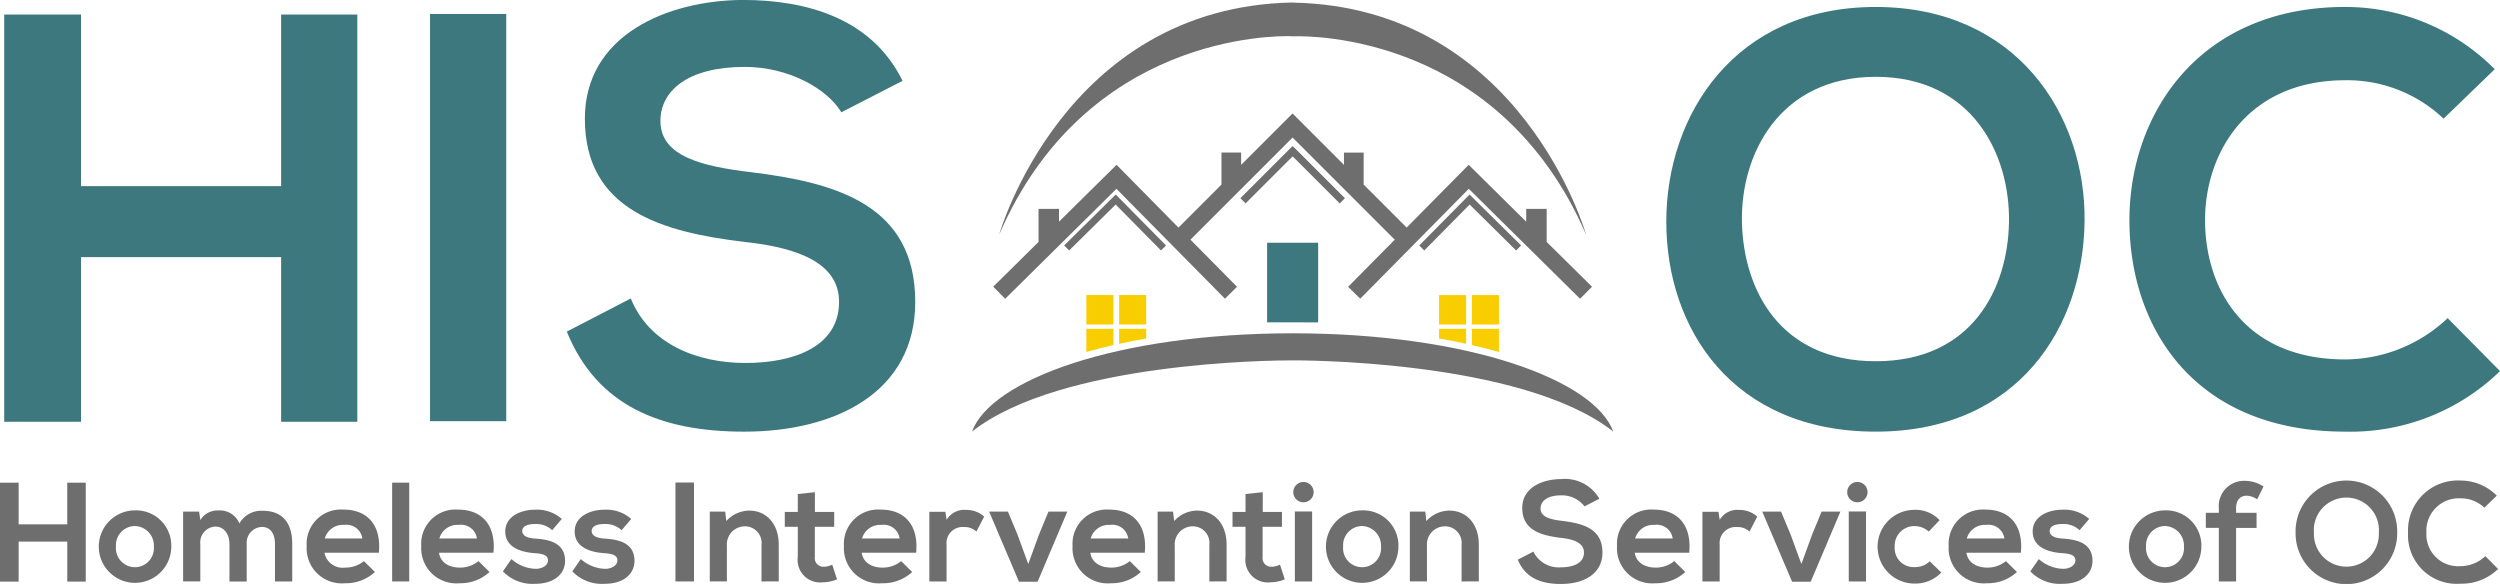 <svg id="Layer_1" data-name="Layer 1" xmlns="http://www.w3.org/2000/svg" width="244.15" height="57.029" viewBox="0 0 244.15 57.029">
  <g id="Group_5" data-name="Group 5">
    <g id="Group_1" data-name="Group 1" transform="translate(94.925 0.245)">
      <path id="Path_1" data-name="Path 1" d="M304.486,40.776l10.6,10.733,1.177-1.167-4.547-4.6,9.973-9.973,9.976,9.976-4.55,4.6,1.181,1.164,10.6-10.733,10.869,10.739,1.167-1.177-4.428-4.375V42.736h-2v1.25l-5.618-5.555-6.056,6.129-4.2-4.2V37.237h-1.924v1.2l-5.021-5.021-5.021,5.021V37.234h-1.92v3.128l-4.2,4.2L304.5,38.431l-5.622,5.552V42.736h-2v3.227l-4.424,4.371,1.167,1.181Z" transform="translate(-290.38 -22.581)" fill="#6e6e6f"/>
      <path id="Path_2" data-name="Path 2" d="M323.3,62.255l-4.915-4.975-5.035,4.972.488.491,4.54-4.484,4.428,4.481Z" transform="translate(-304.349 -38.528)" fill="#6e6e6f"/>
      <path id="Path_3" data-name="Path 3" d="M322.8,4.033V4.04s.03,0,.086,0h.05c1.758-.056,20.145-.129,28.593,19.386,0,0-6.288-22.218-28.593-22.676V.74h-.139C300.488,1.2,294.2,23.419,294.2,23.419,302.647,3.9,321.035,3.977,322.793,4.03Z" transform="translate(-291.55 -0.74)" fill="#6e6e6f"/>
      <rect id="Rectangle_1" data-name="Rectangle 1" width="2.643" height="2.876" transform="translate(11.167 28.569)" fill="#f9ce00"/>
      <rect id="Rectangle_2" data-name="Rectangle 2" width="2.643" height="2.876" transform="translate(14.368 28.569)" fill="#f9ce00"/>
      <path id="Path_4" data-name="Path 4" d="M319.88,99.085q1.269-.363,2.643-.677V96.82H319.88Z" transform="translate(-308.713 -64.954)" fill="#f9ce00"/>
      <path id="Path_5" data-name="Path 5" d="M332.183,96.82H329.54v1.463c.856-.189,1.735-.362,2.643-.517Z" transform="translate(-315.169 -64.954)" fill="#f9ce00"/>
      <path id="Path_6" data-name="Path 6" d="M427.847,62.252l-5.031-4.972L417.9,62.255l.491.488,4.431-4.484,4.541,4.487Z" transform="translate(-374.223 -38.528)" fill="#6e6e6f"/>
      <path id="Path_7" data-name="Path 7" d="M317.592,98.14h0c-17.293,0-29.551,4.574-31.382,9.6,8.646-6.812,29.375-6.955,31.246-6.955h0s22.324-.182,31.382,6.955C347.014,102.727,334.812,98.163,317.592,98.14Z" transform="translate(-286.21 -65.836)" fill="#6e6e6f"/>
      <path id="Path_8" data-name="Path 8" d="M375.442,48.108l-4.869-4.865-.255-.222-5.088,5.088.511.507,4.594-4.594,4.6,4.6Z" transform="translate(-339.022 -28.997)" fill="#6e6e6f"/>
      <path id="Path_9" data-name="Path 9" d="M378.095,79.257V71.48H373.11v7.774h2.424v0Z" transform="translate(-344.289 -48.018)" fill="#3c787e"/>
      <rect id="Rectangle_3" data-name="Rectangle 3" width="2.643" height="2.876" transform="translate(48.817 28.573)" fill="#f9ce00"/>
      <rect id="Rectangle_4" data-name="Rectangle 4" width="2.643" height="2.876" transform="translate(45.613 28.573)" fill="#f9ce00"/>
      <path id="Path_10" data-name="Path 10" d="M436.043,96.82H433.4v1.589q1.373.313,2.643.677Z" transform="translate(-384.583 -64.954)" fill="#f9ce00"/>
      <path id="Path_11" data-name="Path 11" d="M423.74,97.765c.909.156,1.788.328,2.643.517V96.82H423.74Z" transform="translate(-378.127 -64.954)" fill="#f9ce00"/>
    </g>
    <g id="Group_2" data-name="Group 2" transform="translate(0 46.788)">
      <path id="Path_12" data-name="Path 12" d="M6.57,151.781v-3.907H1.821v3.907H0V142.12H1.821v4.073H6.567V142.12H8.374v9.661H6.567Z" transform="translate(0 -141.772)" fill="#6e6e6f"/>
      <path id="Path_13" data-name="Path 13" d="M36.168,153.825a3.539,3.539,0,1,1-3.559-3.545,3.442,3.442,0,0,1,3.562,3.545Zm-5.4,0a1.856,1.856,0,1,0,3.7,0,1.914,1.914,0,0,0-1.851-2.016,1.872,1.872,0,0,0-1.851,2.016Z" transform="translate(-19.442 -147.225)" fill="#6e6e6f"/>
      <path id="Path_14" data-name="Path 14" d="M58.447,157.248V153.6c0-.9-.471-1.711-1.393-1.711A1.547,1.547,0,0,0,55.6,153.6v3.645H53.92v-6.819h1.559l.123.829a1.97,1.97,0,0,1,1.794-.939,2.041,2.041,0,0,1,2.017,1.27,2.463,2.463,0,0,1,2.279-1.24c1.934,0,2.885,1.187,2.885,3.23v3.672H62.891V153.58c0-.9-.371-1.655-1.284-1.655a1.547,1.547,0,0,0-1.476,1.685v3.645H58.447Z" transform="translate(-36.037 -147.252)" fill="#6e6e6f"/>
      <path id="Path_15" data-name="Path 15" d="M92.038,154.279a1.811,1.811,0,0,0,2.03,1.449,2.815,2.815,0,0,0,1.821-.633l1.078,1.061a4.172,4.172,0,0,1-2.925,1.1,3.431,3.431,0,0,1-3.741-3.628,3.349,3.349,0,0,1,3.615-3.562c2.209,0,3.7,1.406,3.436,4.209Zm3.7-1.393a1.56,1.56,0,0,0-1.768-1.327,1.83,1.83,0,0,0-1.9,1.327Z" transform="translate(-60.351 -147.085)" fill="#6e6e6f"/>
      <path id="Path_16" data-name="Path 16" d="M117.138,142.12v9.648H115.47V142.12Z" transform="translate(-77.173 -141.772)" fill="#6e6e6f"/>
      <path id="Path_17" data-name="Path 17" d="M125.778,154.279c.109.842.842,1.449,2.03,1.449a2.815,2.815,0,0,0,1.821-.633l1.078,1.061a4.172,4.172,0,0,1-2.925,1.1,3.431,3.431,0,0,1-3.741-3.628,3.349,3.349,0,0,1,3.615-3.562c2.209,0,3.7,1.406,3.436,4.209Zm3.7-1.393a1.56,1.56,0,0,0-1.768-1.327,1.83,1.83,0,0,0-1.9,1.327Z" transform="translate(-82.901 -147.085)" fill="#6e6e6f"/>
      <path id="Path_18" data-name="Path 18" d="M152.9,152.1a2.3,2.3,0,0,0-1.685-.607c-.8,0-1.244.249-1.244.677s.4.69,1.27.746c1.284.083,2.912.371,2.912,2.179,0,1.2-.978,2.235-2.925,2.235a3.983,3.983,0,0,1-3.147-1.214l.829-1.2a3.741,3.741,0,0,0,2.345.952c.633.013,1.227-.318,1.227-.816,0-.471-.388-.663-1.353-.716-1.284-.1-2.816-.567-2.816-2.113s1.628-2.126,2.869-2.126a3.655,3.655,0,0,1,2.65.9l-.939,1.1Z" transform="translate(-98.967 -147.105)" fill="#6e6e6f"/>
      <path id="Path_19" data-name="Path 19" d="M173.336,152.1a2.3,2.3,0,0,0-1.685-.607c-.8,0-1.24.249-1.24.677s.4.69,1.27.746c1.284.083,2.912.371,2.912,2.179,0,1.2-.978,2.235-2.925,2.235a3.983,3.983,0,0,1-3.147-1.214l.829-1.2a3.741,3.741,0,0,0,2.345.952c.633.013,1.227-.318,1.227-.816,0-.471-.388-.663-1.353-.716-1.284-.1-2.816-.567-2.816-2.113s1.628-2.126,2.869-2.126a3.655,3.655,0,0,1,2.65.9l-.939,1.1Z" transform="translate(-112.628 -147.105)" fill="#6e6e6f"/>
      <path id="Path_20" data-name="Path 20" d="M198.89,151.741V142.08H200.7v9.661Z" transform="translate(-132.926 -141.745)" fill="#6e6e6f"/>
      <path id="Path_21" data-name="Path 21" d="M214.051,157.275v-3.562a1.623,1.623,0,0,0-1.642-1.821,1.765,1.765,0,0,0-1.738,1.9v3.479H209v-6.819h1.506l.109.925a3.067,3.067,0,0,1,2.235-1.022c1.6,0,2.885,1.2,2.885,3.34v3.575Z" transform="translate(-139.683 -147.279)" fill="#6e6e6f"/>
      <path id="Path_22" data-name="Path 22" d="M234.018,144.91v1.934H235.9v1.449h-1.89v2.939a.843.843,0,0,0,.882.965,1.953,1.953,0,0,0,.816-.206l.471,1.436a3.766,3.766,0,0,1-1.393.289,2.2,2.2,0,0,1-2.441-2.484v-2.939h-1.27v-1.449h1.27v-1.751l1.685-.179Z" transform="translate(-154.433 -143.636)" fill="#6e6e6f"/>
      <path id="Path_23" data-name="Path 23" d="M250.238,154.279c.109.842.842,1.449,2.03,1.449a2.815,2.815,0,0,0,1.821-.633l1.078,1.061a4.172,4.172,0,0,1-2.925,1.1,3.431,3.431,0,0,1-3.741-3.628,3.349,3.349,0,0,1,3.615-3.562c2.209,0,3.7,1.406,3.436,4.209h-5.313Zm3.7-1.393a1.56,1.56,0,0,0-1.768-1.327,1.83,1.83,0,0,0-1.9,1.327Z" transform="translate(-166.082 -147.085)" fill="#6e6e6f"/>
      <path id="Path_24" data-name="Path 24" d="M275.215,150.329l.123.786a2,2,0,0,1,1.917-.965,2.593,2.593,0,0,1,1.751.65l-.759,1.463a1.688,1.688,0,0,0-1.214-.441,1.57,1.57,0,0,0-1.7,1.725v3.589H273.65v-6.8h1.559Z" transform="translate(-182.891 -147.139)" fill="#6e6e6f"/>
      <path id="Path_25" data-name="Path 25" d="M298.9,150.643l-2.9,6.845h-1.821l-2.912-6.845H293.1l.939,2.249,1.048,2.869,1.035-2.842.939-2.279H298.9Z" transform="translate(-194.667 -147.466)" fill="#6e6e6f"/>
      <path id="Path_26" data-name="Path 26" d="M317.558,154.279c.109.842.842,1.449,2.03,1.449a2.815,2.815,0,0,0,1.821-.633l1.078,1.061a4.172,4.172,0,0,1-2.925,1.1,3.431,3.431,0,0,1-3.741-3.628,3.349,3.349,0,0,1,3.615-3.562c2.209,0,3.7,1.406,3.436,4.209Zm3.7-1.393a1.56,1.56,0,0,0-1.768-1.327,1.83,1.83,0,0,0-1.9,1.327Z" transform="translate(-211.074 -147.085)" fill="#6e6e6f"/>
      <path id="Path_27" data-name="Path 27" d="M345.921,157.275v-3.562a1.623,1.623,0,0,0-1.642-1.821,1.765,1.765,0,0,0-1.738,1.9v3.479H340.87v-6.819h1.506l.109.925a3.066,3.066,0,0,1,2.235-1.022c1.6,0,2.885,1.2,2.885,3.34v3.575Z" transform="translate(-227.816 -147.279)" fill="#6e6e6f"/>
      <path id="Path_28" data-name="Path 28" d="M365.872,144.91v1.934h1.877v1.449h-1.89v2.939a.843.843,0,0,0,.882.965,1.953,1.953,0,0,0,.816-.206l.468,1.436a3.766,3.766,0,0,1-1.393.289,2.2,2.2,0,0,1-2.441-2.484v-2.939h-1.27v-1.449h1.27v-1.751l1.685-.179Z" transform="translate(-242.553 -143.636)" fill="#6e6e6f"/>
      <path id="Path_29" data-name="Path 29" d="M382.8,142.93a.993.993,0,0,1-1.987,0A.993.993,0,0,1,382.8,142.93Zm-1.834,1.89v6.832h1.685v-6.832Z" transform="translate(-254.51 -141.656)" fill="#6e6e6f"/>
      <path id="Path_30" data-name="Path 30" d="M397.508,153.825a3.539,3.539,0,1,1-3.559-3.545,3.442,3.442,0,0,1,3.562,3.545Zm-5.4,0a1.856,1.856,0,1,0,3.7,0,1.914,1.914,0,0,0-1.851-2.016A1.872,1.872,0,0,0,392.112,153.825Z" transform="translate(-260.939 -147.225)" fill="#6e6e6f"/>
      <path id="Path_31" data-name="Path 31" d="M420.191,157.275v-3.562a1.623,1.623,0,0,0-1.642-1.821,1.765,1.765,0,0,0-1.738,1.9v3.479H415.14v-6.819h1.506l.109.925a3.066,3.066,0,0,1,2.235-1.022c1.6,0,2.885,1.2,2.885,3.34v3.575Z" transform="translate(-277.454 -147.279)" fill="#6e6e6f"/>
      <path id="Path_32" data-name="Path 32" d="M453.444,143.737a2.772,2.772,0,0,0-2.292-1.078c-1.353,0-2,.567-2,1.284,0,.842.995,1.078,2.153,1.214,2.016.249,3.89.773,3.89,3.078,0,2.152-1.9,3.078-4.056,3.078-1.973,0-3.492-.607-4.209-2.375l1.519-.786a2.756,2.756,0,0,0,2.72,1.532c1.174,0,2.222-.4,2.222-1.449,0-.912-.952-1.284-2.235-1.423-1.973-.235-3.794-.76-3.794-2.925,0-1.987,1.96-2.8,3.741-2.816a3.9,3.9,0,0,1,3.794,1.917l-1.449.746Z" transform="translate(-298.7 -141.07)" fill="#6e6e6f"/>
      <path id="Path_33" data-name="Path 33" d="M477.878,154.279c.109.842.842,1.449,2.03,1.449a2.815,2.815,0,0,0,1.821-.633l1.078,1.061a4.172,4.172,0,0,1-2.925,1.1,3.431,3.431,0,0,1-3.741-3.628,3.349,3.349,0,0,1,3.615-3.562c2.209,0,3.7,1.406,3.436,4.209Zm3.7-1.393a1.56,1.56,0,0,0-1.768-1.327,1.83,1.83,0,0,0-1.9,1.327Z" transform="translate(-318.222 -147.085)" fill="#6e6e6f"/>
      <path id="Path_34" data-name="Path 34" d="M502.856,150.329l.123.786a2,2,0,0,1,1.917-.965,2.593,2.593,0,0,1,1.751.65l-.759,1.463a1.688,1.688,0,0,0-1.214-.441,1.57,1.57,0,0,0-1.7,1.725v3.589H501.29v-6.8h1.559Z" transform="translate(-335.031 -147.139)" fill="#6e6e6f"/>
      <path id="Path_35" data-name="Path 35" d="M526.542,150.643l-2.9,6.845h-1.821l-2.912-6.845h1.834l.939,2.249,1.048,2.869,1.035-2.842.939-2.279h1.834Z" transform="translate(-346.807 -147.466)" fill="#6e6e6f"/>
      <path id="Path_36" data-name="Path 36" d="M545.907,142.93a.993.993,0,0,1-1.987,0A.993.993,0,0,1,545.907,142.93Zm-1.834,1.89v6.832h1.685v-6.832Z" transform="translate(-363.522 -141.656)" fill="#6e6e6f"/>
      <path id="Path_37" data-name="Path 37" d="M559.059,156.236a3.5,3.5,0,0,1-2.623,1.078,3.6,3.6,0,1,1,0-7.2,3.231,3.231,0,0,1,2.458,1.008l-1.061,1.118a2.068,2.068,0,0,0-1.366-.537,1.916,1.916,0,0,0-1.96,2.017,1.853,1.853,0,0,0,1.934,1.987,2.038,2.038,0,0,0,1.489-.567l1.131,1.1Z" transform="translate(-369.471 -147.112)" fill="#6e6e6f"/>
      <path id="Path_38" data-name="Path 38" d="M575.538,154.279c.109.842.842,1.449,2.03,1.449a2.815,2.815,0,0,0,1.821-.633l1.078,1.061a4.172,4.172,0,0,1-2.925,1.1,3.431,3.431,0,0,1-3.741-3.628,3.349,3.349,0,0,1,3.615-3.562c2.209,0,3.7,1.406,3.436,4.209h-5.313Zm3.7-1.393a1.56,1.56,0,0,0-1.768-1.327,1.83,1.83,0,0,0-1.9,1.327Z" transform="translate(-383.492 -147.085)" fill="#6e6e6f"/>
      <path id="Path_39" data-name="Path 39" d="M602.659,152.1a2.3,2.3,0,0,0-1.685-.607c-.8,0-1.244.249-1.244.677s.4.69,1.27.746c1.284.083,2.912.371,2.912,2.179,0,1.2-.979,2.235-2.925,2.235a3.983,3.983,0,0,1-3.147-1.214l.829-1.2a3.741,3.741,0,0,0,2.345.952c.634.013,1.227-.318,1.227-.816,0-.471-.388-.663-1.353-.716-1.284-.1-2.816-.567-2.816-2.113s1.629-2.126,2.869-2.126a3.655,3.655,0,0,1,2.65.9l-.939,1.1Z" transform="translate(-399.559 -147.105)" fill="#6e6e6f"/>
      <path id="Path_40" data-name="Path 40" d="M633.938,153.825a3.539,3.539,0,1,1-3.559-3.545,3.442,3.442,0,0,1,3.562,3.545Zm-5.4,0a1.856,1.856,0,1,0,3.7,0,1.914,1.914,0,0,0-1.851-2.016A1.872,1.872,0,0,0,628.542,153.825Z" transform="translate(-418.954 -147.225)" fill="#6e6e6f"/>
      <path id="Path_41" data-name="Path 41" d="M650.79,151.414v-5.23h-1.27v-1.476h1.27v-.454a2.463,2.463,0,0,1,2.594-2.663,3.293,3.293,0,0,1,1.768.551l-.62,1.257a1.866,1.866,0,0,0-1.035-.358c-.58,0-1.022.388-1.022,1.214v.454h2v1.476h-2v5.23Z" transform="translate(-434.099 -141.418)" fill="#6e6e6f"/>
      <path id="Path_42" data-name="Path 42" d="M685.873,146.578a4.962,4.962,0,1,1-9.923.013,4.963,4.963,0,1,1,9.923-.013Zm-8.129.04a3.17,3.17,0,1,0,6.335-.013,3.179,3.179,0,1,0-6.335.013Z" transform="translate(-451.763 -141.357)" fill="#6e6e6f"/>
      <path id="Path_43" data-name="Path 43" d="M717.862,150.136a5.1,5.1,0,0,1-3.672,1.436,4.749,4.749,0,0,1-5.121-4.982,4.861,4.861,0,0,1,5.121-5.091,4.985,4.985,0,0,1,3.545,1.476l-1.214,1.174a3.318,3.318,0,0,0-2.332-.912,3.168,3.168,0,0,0-3.327,3.353,3.1,3.1,0,0,0,3.327,3.27,3.555,3.555,0,0,0,2.428-.978l1.244,1.257Z" transform="translate(-473.898 -141.357)" fill="#6e6e6f"/>
    </g>
    <g id="Group_3" data-name="Group 3" transform="translate(162.73 0.68)">
      <path id="Path_44" data-name="Path 44" d="M531.5,22.958c-.113,10.282-6.421,20.566-20.4,20.566S490.65,33.468,490.65,23.014,497.353,2.05,511.1,2.05,531.614,12.56,531.5,22.958Zm-33.461.169c.169,6.534,3.691,13.522,13.068,13.522S524,29.6,524.118,23.071c.113-6.7-3.635-14.2-13.011-14.2S497.87,16.424,498.039,23.13Z" transform="translate(-490.65 -2.05)" fill="#3c787e"/>
      <path id="Path_45" data-name="Path 45" d="M663.207,37.617a20.957,20.957,0,0,1-15.11,5.907c-14.772,0-21.021-10.169-21.077-20.51-.056-10.4,6.7-20.964,21.077-20.964a20.518,20.518,0,0,1,14.6,6.079l-5,4.829a13.661,13.661,0,0,0-9.6-3.751c-9.6,0-13.747,7.157-13.691,13.8.056,6.59,3.864,13.465,13.691,13.465a14.642,14.642,0,0,0,10-4.033l5.114,5.171Z" transform="translate(-581.79 -2.05)" fill="#3c787e"/>
    </g>
    <g id="Group_4" data-name="Group 4" transform="translate(0.411)">
      <path id="Path_46" data-name="Path 46" d="M28.284,44.05V27.971H8.739V44.05H1.24V4.28h7.5V21.039H28.284V4.28h7.442V44.05Z" transform="translate(-1.24 -2.86)" fill="#3c787e"/>
      <path id="Path_47" data-name="Path 47" d="M126.63,43.88V4.11h7.442V43.88H126.63Z" transform="translate(-85.043 -2.747)" fill="#3c787e"/>
      <path id="Path_48" data-name="Path 48" d="M193.7,10.965c-1.363-2.272-5.114-4.431-9.432-4.431-5.569,0-8.238,2.328-8.238,5.283,0,3.466,4.089,4.431,8.862,5,8.295,1.022,16.023,3.181,16.023,12.669,0,8.862-7.84,12.669-16.7,12.669-8.126,0-14.374-2.5-17.329-9.771l6.249-3.237c1.761,4.375,6.365,6.3,11.194,6.3s9.147-1.648,9.147-5.967c0-3.751-3.92-5.283-9.2-5.851-8.126-.965-15.625-3.124-15.625-12.043,0-8.182,8.069-11.535,15.4-11.592,6.192,0,12.613,1.761,15.625,7.9L193.7,10.965Z" transform="translate(-111.944)" fill="#3c787e"/>
    </g>
  </g>
</svg>
